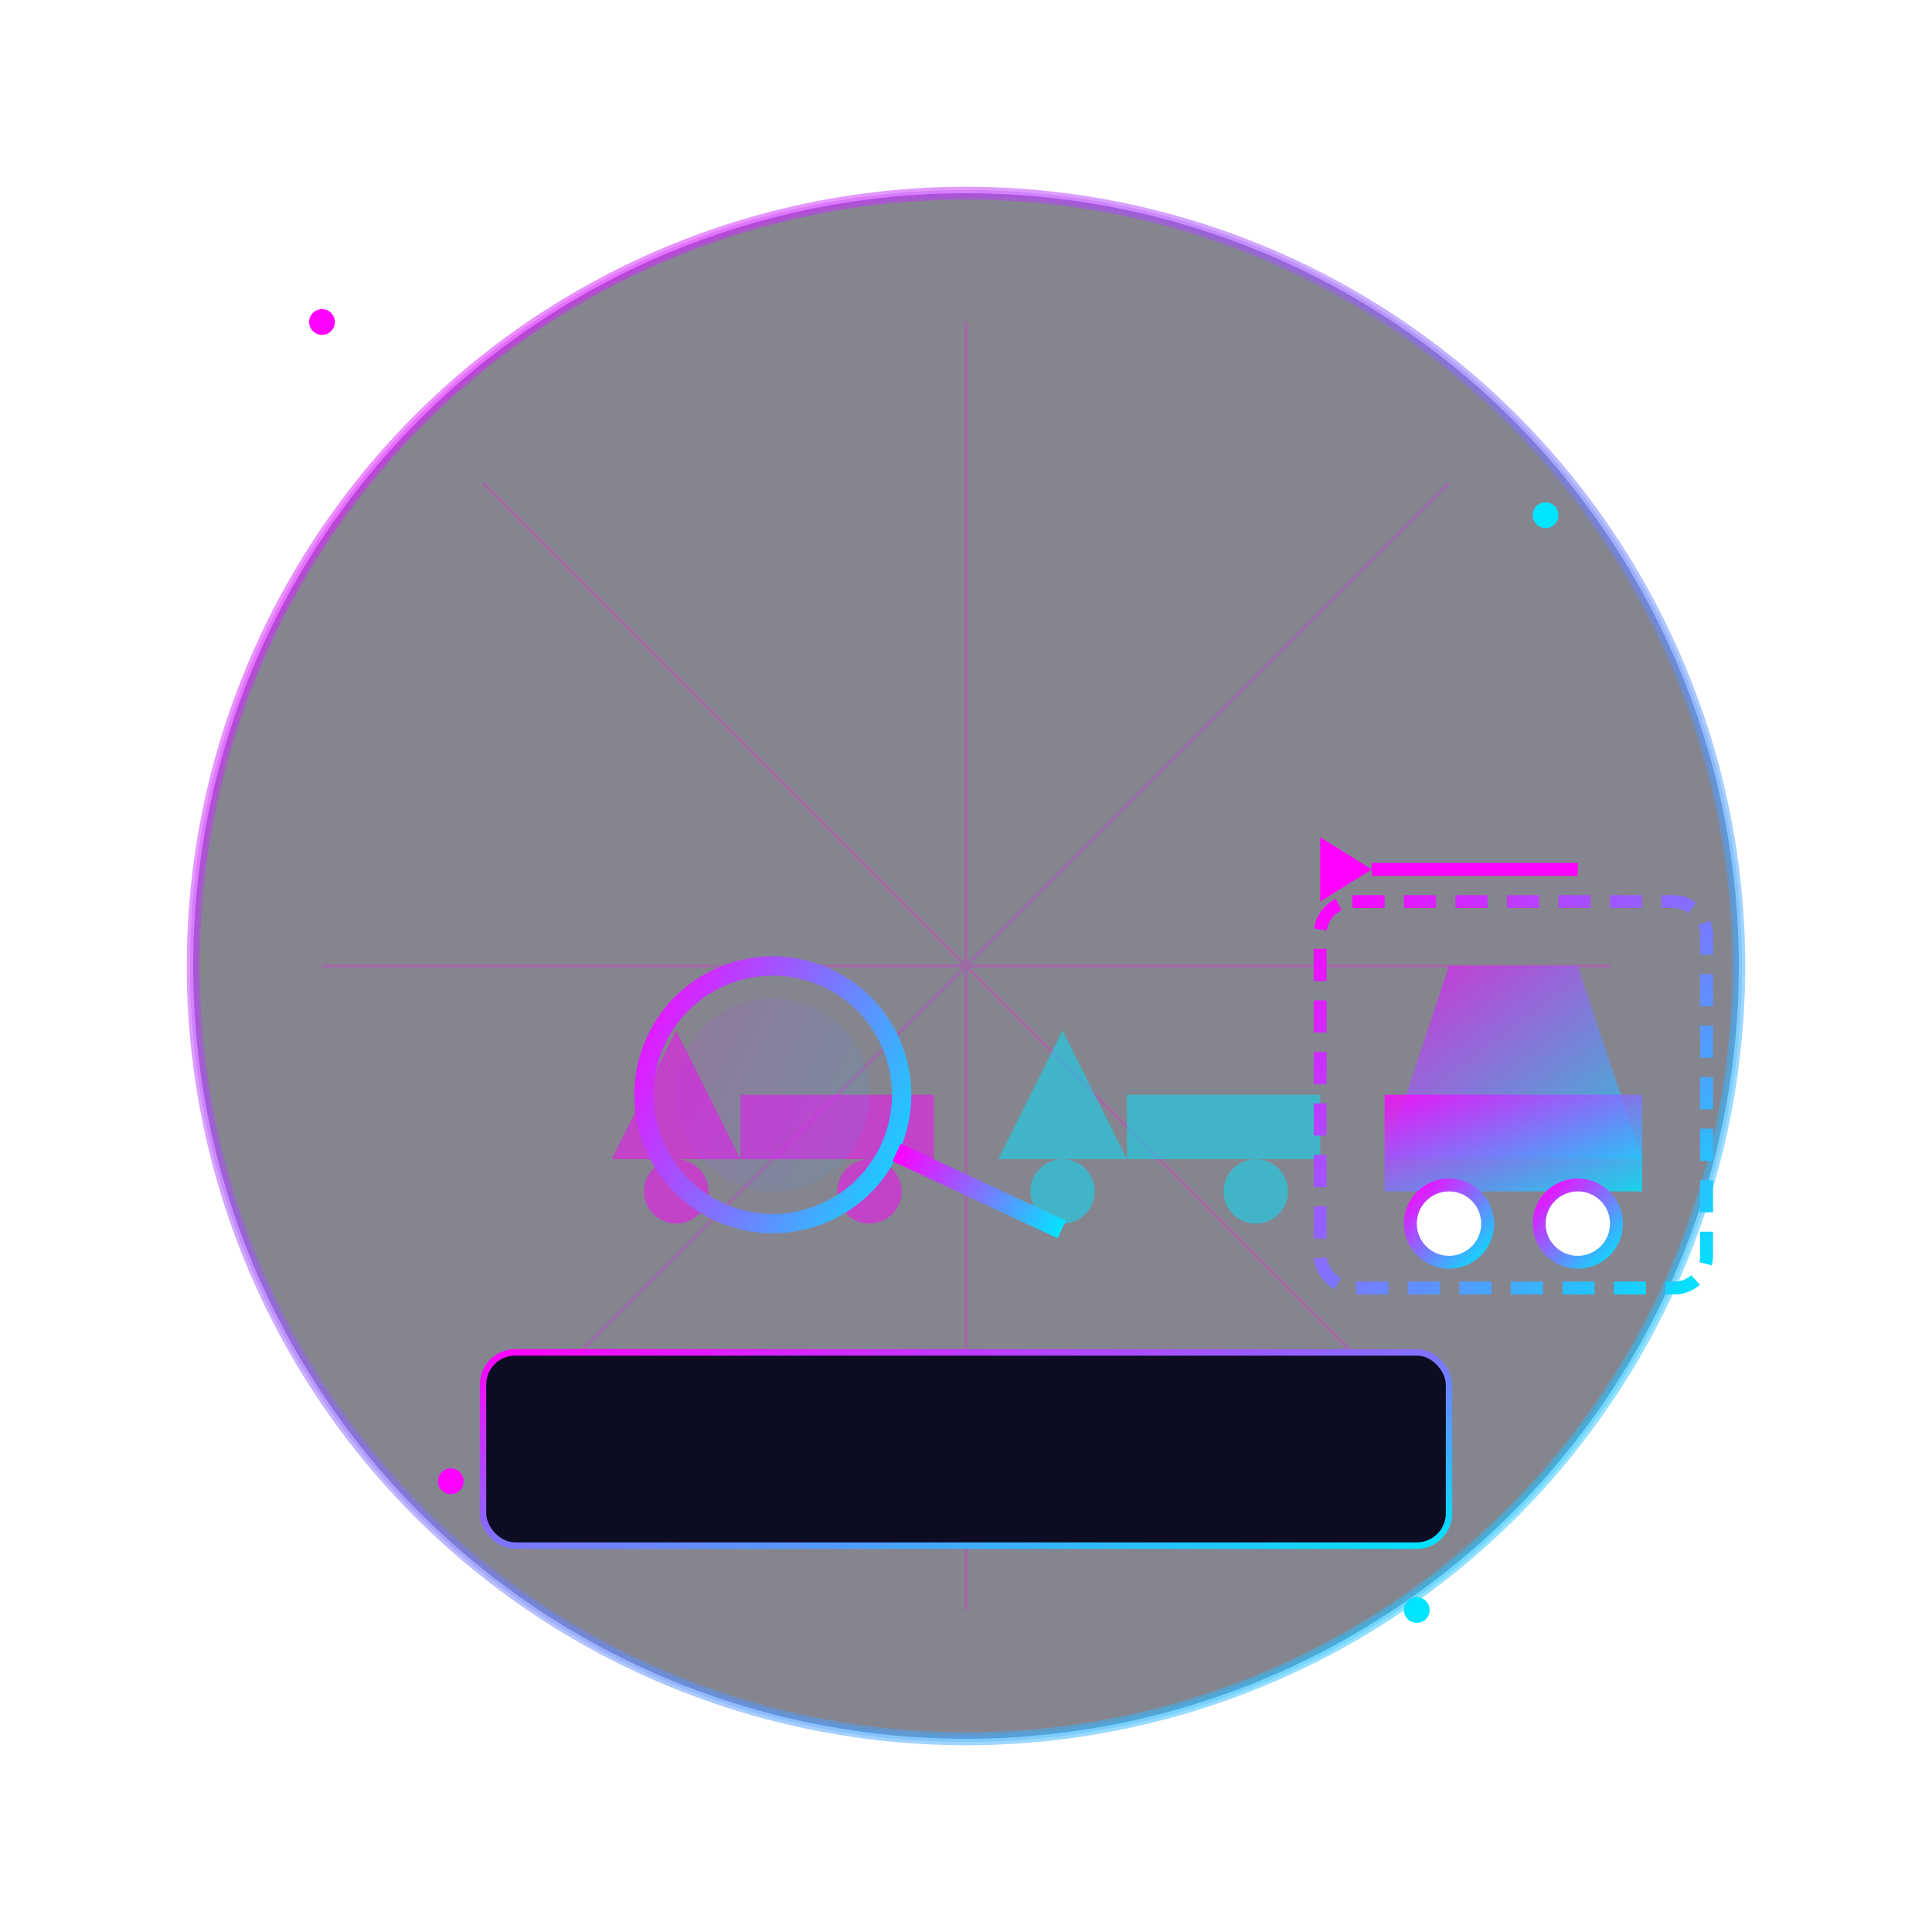 <svg xmlns="http://www.w3.org/2000/svg" viewBox="0 0 300 300">
  <defs>
    <linearGradient id="service1Gradient" x1="0%" y1="0%" x2="100%" y2="100%">
      <stop offset="0%" stop-color="#ff00ff" />
      <stop offset="100%" stop-color="#00e5ff" />
    </linearGradient>
    <filter id="neonGlow" x="-20%" y="-20%" width="140%" height="140%">
      <feGaussianBlur stdDeviation="5" result="blur" />
      <feComposite in="SourceGraphic" in2="blur" operator="over" />
    </filter>
  </defs>
  
  <!-- Background Circle -->
  <circle cx="150" cy="150" r="120" fill="#0c0c22" stroke="url(#service1Gradient)" stroke-width="2" opacity="0.5" />
  
  <!-- Grid Lines -->
  <g stroke="#ff00ff" stroke-width="0.5" opacity="0.2">
    <line x1="50" y1="150" x2="250" y2="150" />
    <line x1="150" y1="50" x2="150" y2="250" />
    <line x1="75" y1="75" x2="225" y2="225" />
    <line x1="75" y1="225" x2="225" y2="75" />
  </g>
  
  <!-- Car Selection Icon -->
  <g transform="translate(75, 90)">
    <!-- Car Silhouette 1 -->
    <path d="M30,70 L20,90 L40,90 L30,70 Z" fill="#ff00ff" opacity="0.5" />
    <rect x="40" y="80" width="30" height="10" fill="#ff00ff" opacity="0.5" />
    <circle cx="30" cy="95" r="5" fill="#ff00ff" opacity="0.5" />
    <circle cx="60" cy="95" r="5" fill="#ff00ff" opacity="0.5" />
    
    <!-- Car Silhouette 2 -->
    <path d="M90,70 L80,90 L100,90 L90,70 Z" fill="#00e5ff" opacity="0.5" />
    <rect x="100" y="80" width="30" height="10" fill="#00e5ff" opacity="0.5" />
    <circle cx="90" cy="95" r="5" fill="#00e5ff" opacity="0.5" />
    <circle cx="120" cy="95" r="5" fill="#00e5ff" opacity="0.5" />
    
    <!-- Car Silhouette 3 (highlighted) -->
    <path d="M150,60 L140,90 L180,90 L170,60 Z" fill="url(#service1Gradient)" opacity="0.8" filter="url(#neonGlow)" />
    <rect x="140" y="80" width="40" height="15" fill="url(#service1Gradient)" opacity="0.8" />
    <circle cx="150" cy="100" r="6" fill="#ffffff" stroke="url(#service1Gradient)" stroke-width="2" />
    <circle cx="170" cy="100" r="6" fill="#ffffff" stroke="url(#service1Gradient)" stroke-width="2" />
    
    <!-- Selection Box -->
    <rect x="130" y="50" width="60" height="60" rx="5" ry="5" fill="none" stroke="url(#service1Gradient)" stroke-width="2" stroke-dasharray="5,3">
      <animate attributeName="stroke-opacity" values="1;0.5;1" dur="2s" repeatCount="indefinite" />
    </rect>
    
    <!-- Selection Cursor -->
    <g filter="url(#neonGlow)">
      <polygon points="130,40 138,45 130,50" fill="#ff00ff">
        <animate attributeName="opacity" values="1;0.7;1" dur="1.5s" repeatCount="indefinite" />
      </polygon>
      <line x1="138" y1="45" x2="170" y2="45" stroke="#ff00ff" stroke-width="2">
        <animate attributeName="stroke-dasharray" values="1,30;30,1;1,30" dur="3s" repeatCount="indefinite" />
      </line>
    </g>
  </g>
  
  <!-- Magnifying Glass -->
  <g transform="translate(120, 170) rotate(-20)">
    <circle cx="0" cy="0" r="20" fill="none" stroke="url(#service1Gradient)" stroke-width="3" />
    <line x1="15" y1="15" x2="35" y2="35" stroke="url(#service1Gradient)" stroke-width="3" />
    <circle cx="0" cy="0" r="15" fill="url(#service1Gradient)" opacity="0.1" />
  </g>
  
  <!-- Label Text Area -->
  <rect x="75" y="210" width="150" height="30" rx="5" ry="5" fill="#0c0c22" stroke="url(#service1Gradient)" stroke-width="1" />
  
  <!-- Floating Particles -->
  <g>
    <circle cx="50" cy="50" r="2" fill="#ff00ff">
      <animate attributeName="cy" values="50;55;50" dur="3s" repeatCount="indefinite" />
      <animate attributeName="opacity" values="0.7;0.3;0.7" dur="3s" repeatCount="indefinite" />
    </circle>
    <circle cx="240" cy="80" r="2" fill="#00e5ff">
      <animate attributeName="cy" values="80;85;80" dur="4s" repeatCount="indefinite" />
      <animate attributeName="opacity" values="0.7;0.3;0.7" dur="4s" repeatCount="indefinite" />
    </circle>
    <circle cx="70" cy="230" r="2" fill="#ff00ff">
      <animate attributeName="cy" values="230;235;230" dur="3.5s" repeatCount="indefinite" />
      <animate attributeName="opacity" values="0.7;0.3;0.7" dur="3.5s" repeatCount="indefinite" />
    </circle>
    <circle cx="220" cy="250" r="2" fill="#00e5ff">
      <animate attributeName="cy" values="250;255;250" dur="2.5s" repeatCount="indefinite" />
      <animate attributeName="opacity" values="0.7;0.3;0.7" dur="2.5s" repeatCount="indefinite" />
    </circle>
  </g>
  
  <!-- Glowing Outline Effect -->
  <circle cx="150" cy="150" r="120" fill="none" stroke="url(#service1Gradient)" stroke-width="1" opacity="0.3">
    <animate attributeName="r" values="120;123;120" dur="3s" repeatCount="indefinite" />
    <animate attributeName="opacity" values="0.3;0.6;0.3" dur="3s" repeatCount="indefinite" />
  </circle>
</svg>
